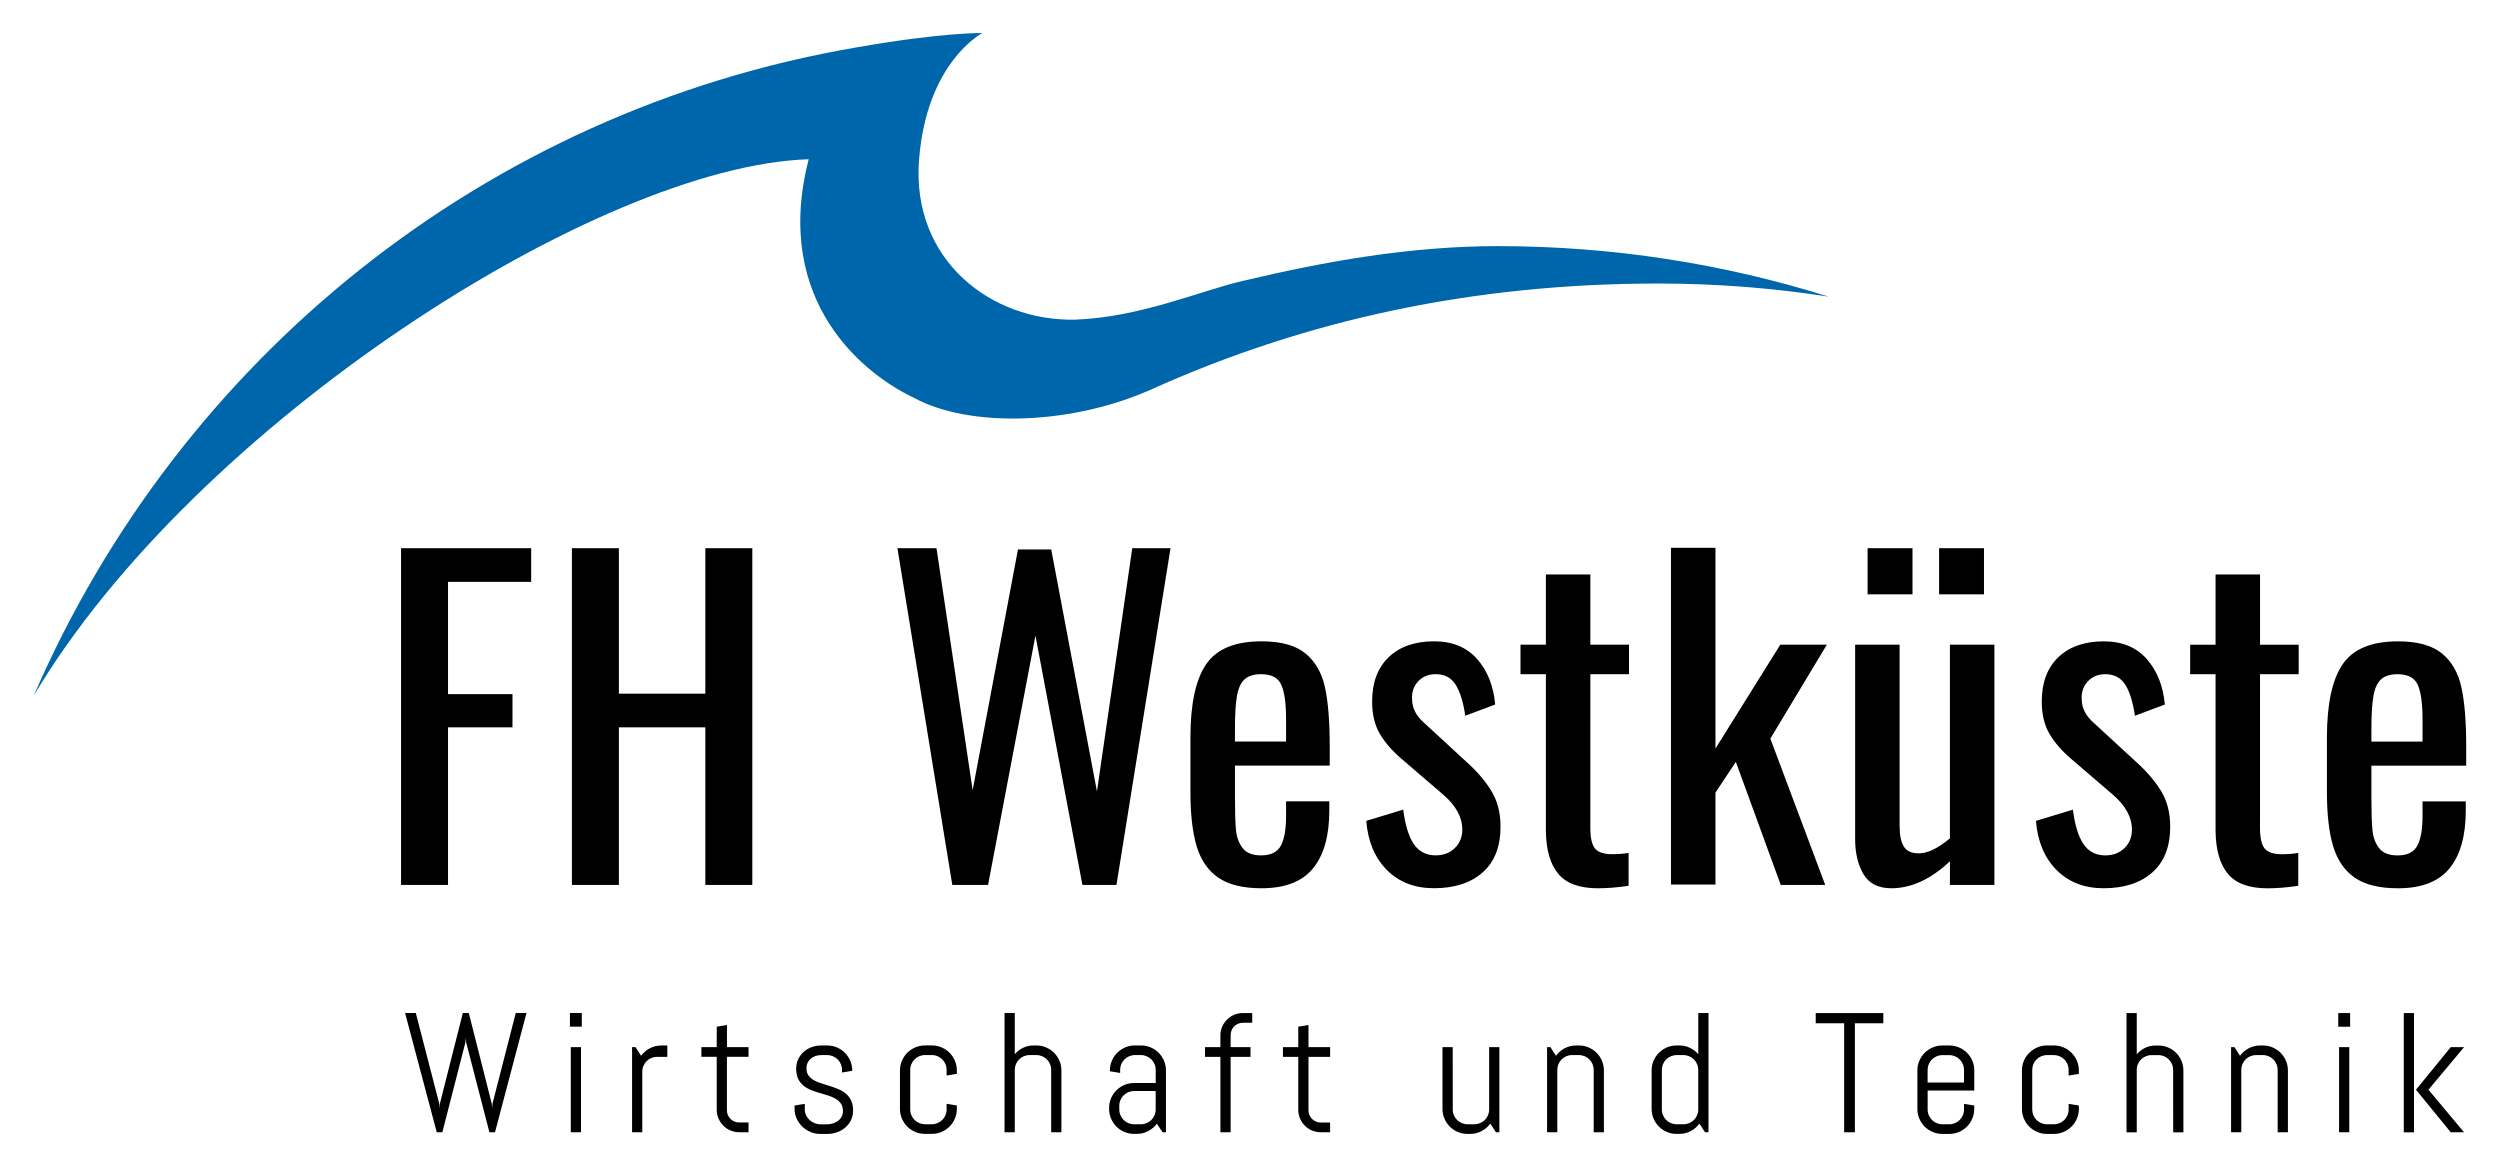 <?xml version="1.0" encoding="UTF-8" standalone="no"?>
<!-- Created with Inkscape (http://www.inkscape.org/) by Marsupilami -->
<svg xmlns:svg="http://www.w3.org/2000/svg" xmlns="http://www.w3.org/2000/svg" id="svg223" version="1.1" width="1024" height="478" viewBox="-1.268 -1.268 95.947 44.815">
  <defs id="defs220"></defs>
  <path d="m 93.41,28.135 v -0.751 c 0,-0.947 -0.061,-1.7 -0.184,-2.259 -0.123,-0.559 -0.372,-0.992 -0.749,-1.301 -0.379,-0.308 -0.94,-0.463 -1.685,-0.463 -1.021,0 -1.731,0.296 -2.131,0.887 -0.399,0.591 -0.599,1.524 -0.599,2.801 v 2.107 c 0,0.852 0.08,1.544 0.24,2.076 0.16,0.532 0.436,0.933 0.829,1.205 0.395,0.271 0.948,0.407 1.66,0.407 0.905,0 1.565,-0.256 1.98,-0.767 0.415,-0.511 0.623,-1.251 0.623,-2.219 v -0.351 h -1.66 v 0.559 c 0,0.511 -0.067,0.891 -0.2,1.141 -0.133,0.249 -0.385,0.375 -0.757,0.375 -0.331,0 -0.567,-0.093 -0.711,-0.28 -0.144,-0.185 -0.229,-0.417 -0.256,-0.693 -0.027,-0.277 -0.04,-0.692 -0.04,-1.245 v -1.229 z m -1.676,-0.925 h -1.964 v -0.496 c 0,-0.553 0.027,-0.976 0.08,-1.268 0.053,-0.293 0.152,-0.504 0.296,-0.631 0.143,-0.128 0.353,-0.192 0.631,-0.192 0.393,0 0.651,0.136 0.773,0.407 0.123,0.272 0.184,0.721 0.184,1.349 z m -6.241,-2.587 h 1.484 v -1.133 h -1.484 v -2.697 h -1.708 v 2.697 h -0.975 v 1.133 h 0.975 v 6.019 c 0.009,0.733 0.169,1.284 0.479,1.652 0.308,0.367 0.813,0.551 1.516,0.551 0.361,0 0.756,-0.032 1.181,-0.096 v -1.261 c -0.203,0.032 -0.409,0.048 -0.623,0.048 -0.329,0 -0.553,-0.075 -0.671,-0.223 -0.117,-0.149 -0.175,-0.411 -0.175,-0.783 z m -3.335,17.592 h 0.392 v -2.373 c 0,-0.132 -0.025,-0.256 -0.075,-0.373 -0.051,-0.116 -0.119,-0.219 -0.205,-0.307 -0.088,-0.087 -0.191,-0.155 -0.307,-0.205 -0.117,-0.051 -0.243,-0.075 -0.373,-0.075 h -0.1 c -0.147,0 -0.283,0.029 -0.408,0.089 -0.125,0.059 -0.233,0.143 -0.323,0.249 v -1.584 h -0.393 v 4.579 h 0.393 v -2.395 c 0,-0.079 0.015,-0.153 0.045,-0.223 0.029,-0.069 0.069,-0.129 0.12,-0.18 0.052,-0.051 0.112,-0.092 0.181,-0.121 0.069,-0.029 0.143,-0.045 0.221,-0.045 h 0.263 c 0.079,0 0.152,0.016 0.221,0.045 0.069,0.029 0.129,0.071 0.18,0.121 0.051,0.051 0.092,0.111 0.121,0.18 0.031,0.069 0.045,0.144 0.045,0.223 z m -3.051,-15.724 c -0.309,-0.267 -0.463,-0.575 -0.463,-0.927 -0.011,-0.265 0.069,-0.489 0.239,-0.669 0.171,-0.181 0.393,-0.272 0.671,-0.272 0.34,0 0.596,0.136 0.767,0.407 0.169,0.272 0.292,0.668 0.367,1.189 l 1.149,-0.431 c -0.064,-0.713 -0.295,-1.296 -0.695,-1.748 -0.399,-0.452 -0.949,-0.679 -1.652,-0.679 -0.733,0 -1.315,0.203 -1.74,0.607 -0.425,0.405 -0.639,0.973 -0.639,1.708 0,0.489 0.099,0.903 0.296,1.237 0.196,0.336 0.476,0.657 0.837,0.965 l 1.581,1.357 c 0.5,0.425 0.749,0.879 0.749,1.357 0,0.287 -0.096,0.524 -0.287,0.709 -0.192,0.187 -0.437,0.28 -0.735,0.28 -0.361,0 -0.641,-0.144 -0.837,-0.431 -0.197,-0.288 -0.333,-0.729 -0.408,-1.325 l -1.42,0.431 c 0.064,0.788 0.327,1.416 0.789,1.884 0.464,0.468 1.067,0.703 1.812,0.703 0.788,0 1.411,-0.203 1.868,-0.607 0.457,-0.404 0.687,-0.989 0.687,-1.756 0,-0.532 -0.117,-0.989 -0.352,-1.373 -0.233,-0.383 -0.553,-0.755 -0.957,-1.117 z m -2.168,12.465 c -0.117,0.051 -0.22,0.119 -0.307,0.205 -0.088,0.088 -0.156,0.191 -0.207,0.307 -0.049,0.117 -0.075,0.241 -0.075,0.373 v 1.476 c 0,0.132 0.025,0.256 0.075,0.373 0.051,0.117 0.119,0.219 0.207,0.307 0.087,0.087 0.189,0.156 0.307,0.205 0.116,0.051 0.241,0.075 0.373,0.075 h 0.261 c 0.132,0 0.256,-0.024 0.373,-0.075 0.117,-0.049 0.22,-0.119 0.307,-0.205 0.088,-0.088 0.156,-0.189 0.207,-0.307 0.049,-0.117 0.075,-0.241 0.075,-0.373 v -0.131 l -0.393,-0.064 v 0.216 c 0,0.079 -0.015,0.153 -0.044,0.223 -0.031,0.069 -0.071,0.129 -0.121,0.18 -0.052,0.051 -0.112,0.092 -0.18,0.121 -0.069,0.029 -0.144,0.045 -0.223,0.045 h -0.261 c -0.079,0 -0.153,-0.016 -0.223,-0.045 -0.069,-0.029 -0.129,-0.071 -0.18,-0.121 -0.051,-0.051 -0.092,-0.111 -0.121,-0.18 -0.029,-0.069 -0.044,-0.144 -0.044,-0.223 v -1.519 c 0,-0.079 0.015,-0.153 0.044,-0.223 0.029,-0.069 0.071,-0.129 0.121,-0.18 0.051,-0.051 0.111,-0.092 0.18,-0.121 0.069,-0.029 0.144,-0.045 0.223,-0.045 h 0.261 c 0.079,0 0.153,0.016 0.223,0.045 0.068,0.029 0.128,0.071 0.18,0.121 0.051,0.051 0.091,0.111 0.121,0.18 0.029,0.069 0.044,0.144 0.044,0.223 v 0.217 l 0.393,-0.064 v -0.132 c 0,-0.132 -0.025,-0.256 -0.075,-0.373 -0.051,-0.116 -0.119,-0.219 -0.207,-0.307 -0.087,-0.087 -0.189,-0.155 -0.307,-0.205 -0.117,-0.051 -0.241,-0.075 -0.373,-0.075 h -0.261 c -0.132,0 -0.257,0.024 -0.373,0.075 m -3.355,-6.24 h 1.708 v -9.227 h -1.708 v 7.439 c -0.459,0.384 -0.857,0.575 -1.197,0.575 -0.277,0 -0.469,-0.088 -0.575,-0.263 -0.107,-0.176 -0.16,-0.44 -0.16,-0.791 v -6.96 h -1.708 v 7.471 c 0,0.532 0.107,0.979 0.319,1.341 0.213,0.361 0.569,0.543 1.071,0.543 0.765,0 1.516,-0.345 2.251,-1.037 z m -0.416,-11.159 h 1.724 v -1.772 h -1.724 z m -2.745,0 h 1.724 v -1.772 h -1.724 z m -3.735,5.54 2.171,-3.608 h -1.788 l -2.491,3.991 v -7.711 h -1.708 v 12.931 h 1.708 v -3.528 l 0.783,-1.181 1.724,4.725 h 1.708 z m -3.599,11.784 c -0.132,0 -0.256,0.024 -0.373,0.075 -0.117,0.051 -0.219,0.119 -0.307,0.205 -0.087,0.088 -0.156,0.191 -0.205,0.307 -0.051,0.117 -0.075,0.241 -0.075,0.373 v 1.476 c 0,0.132 0.024,0.256 0.075,0.373 0.049,0.117 0.119,0.219 0.205,0.307 0.088,0.087 0.189,0.156 0.307,0.205 0.117,0.051 0.241,0.075 0.373,0.075 h 0.1 c 0.159,0 0.305,-0.035 0.44,-0.107 0.135,-0.071 0.245,-0.168 0.335,-0.289 l 0.217,0.333 h 0.131 v -4.579 h -0.392 v 1.584 c -0.089,-0.107 -0.197,-0.191 -0.323,-0.249 -0.125,-0.06 -0.261,-0.089 -0.408,-0.089 z m -0.221,0.415 c 0.069,-0.029 0.143,-0.045 0.221,-0.045 h 0.263 c 0.079,0 0.152,0.016 0.221,0.045 0.069,0.029 0.129,0.071 0.18,0.121 0.052,0.051 0.092,0.111 0.121,0.18 0.031,0.069 0.045,0.144 0.045,0.223 v 1.519 c 0,0.079 -0.015,0.153 -0.045,0.223 -0.029,0.069 -0.069,0.129 -0.121,0.18 -0.051,0.051 -0.111,0.092 -0.18,0.121 -0.069,0.029 -0.143,0.045 -0.221,0.045 h -0.263 c -0.079,0 -0.152,-0.016 -0.221,-0.045 -0.069,-0.029 -0.129,-0.071 -0.18,-0.121 -0.052,-0.051 -0.092,-0.111 -0.121,-0.18 -0.031,-0.069 -0.045,-0.144 -0.045,-0.223 v -1.519 c 0,-0.079 0.015,-0.153 0.045,-0.223 0.029,-0.069 0.069,-0.129 0.121,-0.18 0.051,-0.051 0.111,-0.092 0.18,-0.121 m -3.092,-14.673 h 1.484 v -1.133 h -1.484 v -2.697 h -1.708 v 2.697 h -0.975 v 1.133 h 0.975 v 6.019 c 0.009,0.733 0.169,1.284 0.479,1.652 0.308,0.367 0.813,0.551 1.516,0.551 0.361,0 0.756,-0.032 1.181,-0.096 v -1.261 c -0.203,0.032 -0.409,0.048 -0.623,0.048 -0.329,0 -0.553,-0.075 -0.671,-0.223 -0.117,-0.149 -0.175,-0.411 -0.175,-0.783 z m -6.385,1.868 c -0.309,-0.267 -0.463,-0.575 -0.463,-0.927 -0.011,-0.265 0.068,-0.489 0.239,-0.669 0.171,-0.181 0.393,-0.272 0.671,-0.272 0.34,0 0.596,0.136 0.767,0.407 0.169,0.272 0.292,0.668 0.367,1.189 l 1.149,-0.431 c -0.064,-0.713 -0.295,-1.296 -0.695,-1.748 -0.399,-0.452 -0.949,-0.679 -1.652,-0.679 -0.735,0 -1.315,0.203 -1.74,0.607 -0.425,0.405 -0.639,0.973 -0.639,1.708 0,0.489 0.099,0.903 0.296,1.237 0.196,0.336 0.476,0.657 0.837,0.965 l 1.581,1.357 c 0.5,0.425 0.749,0.879 0.749,1.357 0,0.287 -0.096,0.524 -0.287,0.709 -0.192,0.187 -0.437,0.28 -0.735,0.28 -0.361,0 -0.641,-0.144 -0.839,-0.431 -0.196,-0.288 -0.332,-0.729 -0.407,-1.325 l -1.42,0.431 c 0.064,0.788 0.327,1.416 0.789,1.884 0.463,0.468 1.067,0.703 1.812,0.703 0.788,0 1.411,-0.203 1.868,-0.607 0.457,-0.404 0.687,-0.989 0.687,-1.756 0,-0.532 -0.117,-0.989 -0.352,-1.373 -0.233,-0.383 -0.553,-0.755 -0.957,-1.117 z m -3.967,15.724 h 0.357 v -0.375 h -0.357 c -0.067,0 -0.128,-0.012 -0.185,-0.036 -0.057,-0.025 -0.108,-0.059 -0.151,-0.101 -0.043,-0.043 -0.076,-0.092 -0.1,-0.148 -0.025,-0.056 -0.037,-0.117 -0.037,-0.184 v -2.052 h 0.831 v -0.373 h -0.831 v -0.849 l -0.392,0.064 v 0.785 h -0.588 v 0.373 h 0.588 v 2.033 c 0,0.119 0.023,0.231 0.068,0.335 0.045,0.105 0.108,0.196 0.185,0.275 0.077,0.079 0.169,0.141 0.275,0.185 0.105,0.045 0.217,0.068 0.337,0.068 m -3.296,-14.08 h 3.639 v -0.751 c 0,-0.947 -0.061,-1.7 -0.183,-2.259 -0.123,-0.559 -0.373,-0.992 -0.751,-1.301 -0.379,-0.308 -0.94,-0.463 -1.684,-0.463 -1.021,0 -1.732,0.296 -2.132,0.887 -0.399,0.591 -0.599,1.524 -0.599,2.801 v 2.107 c 0,0.852 0.08,1.544 0.24,2.076 0.16,0.532 0.436,0.933 0.831,1.205 0.393,0.271 0.947,0.407 1.66,0.407 0.904,0 1.564,-0.256 1.979,-0.767 0.416,-0.511 0.623,-1.251 0.623,-2.219 v -0.351 h -1.66 v 0.559 c 0,0.511 -0.067,0.891 -0.2,1.141 -0.133,0.249 -0.385,0.375 -0.757,0.375 -0.331,0 -0.567,-0.093 -0.711,-0.28 -0.144,-0.185 -0.229,-0.417 -0.256,-0.693 -0.027,-0.277 -0.039,-0.692 -0.039,-1.245 z m 0,-0.925 v -0.496 c 0,-0.553 0.025,-0.976 0.079,-1.268 0.053,-0.293 0.152,-0.504 0.296,-0.631 0.144,-0.128 0.353,-0.192 0.631,-0.192 0.393,0 0.652,0.136 0.773,0.407 0.123,0.272 0.184,0.721 0.184,1.349 v 0.831 z m -4.551,5.507 2.076,-12.931 h -1.469 l -1.356,9.339 -1.756,-9.291 h -1.277 l -1.74,9.243 -1.389,-9.291 h -1.5 l 2.107,12.931 h 1.373 l 1.82,-9.577 1.804,9.577 z m -11.828,7.316 c -0.051,-0.072 -0.076,-0.164 -0.076,-0.276 0,-0.079 0.015,-0.149 0.044,-0.211 0.031,-0.061 0.071,-0.115 0.121,-0.159 0.052,-0.043 0.112,-0.077 0.181,-0.1 0.068,-0.024 0.143,-0.036 0.221,-0.036 h 0.229 c 0.079,0 0.153,0.016 0.223,0.045 0.069,0.029 0.129,0.071 0.18,0.121 0.051,0.051 0.092,0.111 0.121,0.18 0.029,0.069 0.045,0.144 0.045,0.223 v 0.099 l 0.392,-0.064 v -0.013 c 0,-0.132 -0.025,-0.256 -0.075,-0.373 -0.051,-0.116 -0.119,-0.219 -0.207,-0.307 -0.087,-0.087 -0.189,-0.155 -0.305,-0.205 -0.117,-0.051 -0.243,-0.075 -0.375,-0.075 h -0.229 c -0.132,0 -0.256,0.021 -0.372,0.065 -0.116,0.044 -0.217,0.104 -0.305,0.184 -0.087,0.079 -0.156,0.172 -0.207,0.281 -0.052,0.111 -0.077,0.231 -0.077,0.363 0,0.156 0.025,0.285 0.077,0.389 0.051,0.105 0.119,0.192 0.203,0.26 0.084,0.069 0.18,0.125 0.287,0.168 0.108,0.043 0.219,0.08 0.331,0.113 0.113,0.033 0.223,0.067 0.331,0.099 0.107,0.033 0.203,0.075 0.287,0.125 0.084,0.049 0.152,0.112 0.203,0.187 0.052,0.075 0.077,0.171 0.077,0.287 0,0.079 -0.016,0.149 -0.049,0.211 -0.033,0.063 -0.077,0.115 -0.135,0.159 -0.056,0.044 -0.12,0.077 -0.193,0.1 -0.072,0.024 -0.148,0.036 -0.227,0.036 h -0.261 c -0.079,0 -0.155,-0.016 -0.227,-0.045 -0.072,-0.029 -0.136,-0.071 -0.192,-0.121 -0.055,-0.051 -0.099,-0.111 -0.132,-0.18 -0.033,-0.069 -0.049,-0.144 -0.049,-0.223 v -0.216 l -0.393,0.064 v 0.131 c 0,0.132 0.028,0.256 0.081,0.373 0.055,0.117 0.127,0.219 0.217,0.307 0.091,0.087 0.196,0.156 0.316,0.205 0.12,0.051 0.247,0.075 0.379,0.075 h 0.261 c 0.132,0 0.259,-0.021 0.379,-0.065 0.12,-0.043 0.227,-0.104 0.317,-0.183 0.092,-0.079 0.164,-0.173 0.217,-0.283 0.053,-0.109 0.08,-0.231 0.08,-0.363 0,-0.156 -0.025,-0.285 -0.076,-0.391 -0.052,-0.105 -0.119,-0.193 -0.203,-0.264 -0.085,-0.071 -0.18,-0.128 -0.288,-0.172 -0.108,-0.045 -0.217,-0.085 -0.329,-0.12 -0.111,-0.035 -0.221,-0.069 -0.328,-0.103 -0.108,-0.032 -0.204,-0.073 -0.288,-0.123 -0.084,-0.048 -0.151,-0.109 -0.203,-0.18 m -3.959,-7.316 h 1.804 v -12.931 h -1.804 v 5.588 h -3.32 v -5.588 h -1.804 v 12.931 h 1.804 v -6.051 h 3.32 z m -4.744,4.92 h -0.456 v 0.524 h 0.456 z m -5.137,-16.557 h 3.193 v -1.293 h -4.997 v 12.931 h 1.804 v -6.051 h 2.475 v -1.276 h -2.475 z m -1.237,16.557 h -0.412 l 1.216,4.579 h 0.215 l 0.884,-3.445 0.02,-0.179 0.012,0.179 0.891,3.445 h 0.215 l 1.209,-4.579 h -0.412 l -0.893,3.48 -0.016,0.169 -0.013,-0.169 -0.881,-3.48 h -0.229 l -0.881,3.48 -0.012,0.169 -0.013,-0.169 z m 6.343,1.309 h -0.392 v 3.269 h 0.392 z m 2.093,0 h -0.131 v 3.269 h 0.392 v -2.328 c 0,-0.079 0.015,-0.153 0.045,-0.221 0.029,-0.069 0.071,-0.129 0.121,-0.181 0.051,-0.051 0.111,-0.091 0.18,-0.121 0.069,-0.029 0.143,-0.044 0.223,-0.044 h 0.392 v -0.437 H 24.102 c -0.16,0 -0.308,0.035 -0.443,0.107 -0.135,0.071 -0.247,0.168 -0.337,0.289 z m 3.119,0 h -0.588 v 0.373 h 0.588 v 2.033 c 0,0.119 0.023,0.231 0.068,0.335 0.045,0.105 0.108,0.196 0.185,0.275 0.077,0.079 0.169,0.141 0.275,0.185 0.105,0.045 0.217,0.068 0.336,0.068 h 0.359 v -0.375 h -0.359 c -0.065,0 -0.127,-0.012 -0.184,-0.036 -0.057,-0.025 -0.108,-0.059 -0.151,-0.101 -0.043,-0.043 -0.076,-0.092 -0.1,-0.148 -0.025,-0.056 -0.037,-0.117 -0.037,-0.184 v -2.052 h 0.831 v -0.373 H 26.62 v -0.849 l -0.392,0.064 z m 7.112,0.523 c -0.051,0.117 -0.075,0.241 -0.075,0.373 v 1.476 c 0,0.132 0.024,0.256 0.075,0.373 0.051,0.117 0.119,0.219 0.205,0.307 0.088,0.087 0.189,0.156 0.307,0.205 0.117,0.051 0.241,0.075 0.373,0.075 h 0.263 c 0.132,0 0.256,-0.024 0.373,-0.075 0.117,-0.049 0.219,-0.119 0.307,-0.205 0.087,-0.088 0.156,-0.189 0.205,-0.307 0.051,-0.117 0.076,-0.241 0.076,-0.373 v -0.131 l -0.393,-0.064 v 0.216 c 0,0.079 -0.015,0.153 -0.045,0.223 -0.029,0.069 -0.069,0.129 -0.12,0.18 -0.052,0.051 -0.112,0.092 -0.181,0.121 -0.069,0.029 -0.143,0.045 -0.221,0.045 h -0.263 c -0.079,0 -0.152,-0.016 -0.221,-0.045 -0.069,-0.029 -0.129,-0.071 -0.18,-0.121 -0.052,-0.051 -0.092,-0.111 -0.121,-0.18 -0.031,-0.069 -0.045,-0.144 -0.045,-0.223 v -1.519 c 0,-0.079 0.015,-0.153 0.045,-0.223 0.029,-0.069 0.069,-0.129 0.121,-0.18 0.051,-0.051 0.111,-0.092 0.18,-0.121 0.069,-0.029 0.143,-0.045 0.221,-0.045 h 0.263 c 0.079,0 0.152,0.016 0.221,0.045 0.069,0.029 0.129,0.071 0.181,0.121 0.051,0.051 0.091,0.111 0.12,0.18 0.031,0.069 0.045,0.144 0.045,0.223 v 0.217 l 0.393,-0.064 v -0.132 c 0,-0.132 -0.025,-0.256 -0.076,-0.373 -0.049,-0.116 -0.119,-0.219 -0.205,-0.307 -0.088,-0.087 -0.189,-0.155 -0.307,-0.205 -0.117,-0.051 -0.241,-0.075 -0.373,-0.075 H 34.225 c -0.132,0 -0.256,0.024 -0.373,0.075 -0.117,0.051 -0.219,0.119 -0.307,0.205 -0.087,0.088 -0.155,0.191 -0.205,0.307 m 4.333,-1.832 h -0.393 v 4.579 h 0.393 v -2.395 c 0,-0.079 0.015,-0.153 0.044,-0.223 0.031,-0.069 0.071,-0.129 0.121,-0.18 0.052,-0.051 0.112,-0.092 0.18,-0.121 0.069,-0.029 0.144,-0.045 0.223,-0.045 h 0.261 c 0.079,0 0.153,0.016 0.223,0.045 0.068,0.029 0.129,0.071 0.18,0.121 0.051,0.051 0.092,0.111 0.121,0.18 0.029,0.069 0.044,0.144 0.044,0.223 v 2.395 h 0.393 v -2.373 c 0,-0.132 -0.025,-0.256 -0.075,-0.373 -0.051,-0.116 -0.119,-0.219 -0.207,-0.307 -0.087,-0.087 -0.189,-0.155 -0.307,-0.205 -0.117,-0.051 -0.241,-0.075 -0.373,-0.075 h -0.099 c -0.147,0 -0.283,0.029 -0.409,0.089 -0.125,0.059 -0.232,0.143 -0.321,0.249 z m 3.697,3.276 c -0.051,0.116 -0.075,0.241 -0.075,0.373 v 0.032 c 0,0.132 0.024,0.256 0.075,0.373 0.049,0.117 0.119,0.219 0.205,0.307 0.088,0.087 0.189,0.156 0.307,0.205 0.117,0.051 0.241,0.075 0.373,0.075 h 0.099 c 0.16,0 0.307,-0.035 0.441,-0.107 0.135,-0.071 0.245,-0.165 0.335,-0.283 l 0.217,0.327 h 0.131 v -2.373 c 0,-0.132 -0.024,-0.256 -0.075,-0.373 -0.051,-0.116 -0.119,-0.219 -0.205,-0.307 -0.088,-0.087 -0.189,-0.155 -0.307,-0.205 -0.117,-0.051 -0.241,-0.075 -0.373,-0.075 h -0.231 c -0.132,0 -0.256,0.024 -0.373,0.075 -0.117,0.051 -0.219,0.119 -0.307,0.205 -0.087,0.088 -0.156,0.191 -0.205,0.307 -0.051,0.117 -0.076,0.241 -0.076,0.373 v 0.032 l 0.393,0.064 v -0.117 c 0,-0.079 0.015,-0.153 0.044,-0.223 0.031,-0.069 0.071,-0.129 0.123,-0.18 0.051,-0.051 0.111,-0.092 0.18,-0.121 0.069,-0.029 0.143,-0.045 0.221,-0.045 h 0.231 c 0.079,0 0.152,0.016 0.221,0.045 0.069,0.029 0.129,0.071 0.18,0.121 0.052,0.051 0.092,0.111 0.121,0.18 0.031,0.069 0.045,0.144 0.045,0.223 v 0.504 h -0.831 c -0.132,0 -0.256,0.025 -0.373,0.075 -0.117,0.051 -0.219,0.119 -0.307,0.207 -0.087,0.087 -0.156,0.189 -0.205,0.307 m 0.317,0.289 c 0,-0.079 0.015,-0.152 0.045,-0.221 0.029,-0.069 0.069,-0.129 0.121,-0.183 0.051,-0.052 0.111,-0.092 0.18,-0.123 0.069,-0.029 0.143,-0.044 0.221,-0.044 h 0.831 v 0.708 c 0,0.079 -0.015,0.153 -0.045,0.223 -0.029,0.069 -0.069,0.129 -0.121,0.18 -0.051,0.051 -0.111,0.092 -0.18,0.121 -0.069,0.029 -0.143,0.045 -0.221,0.045 h -0.263 c -0.079,0 -0.152,-0.016 -0.221,-0.045 -0.069,-0.029 -0.129,-0.071 -0.18,-0.121 -0.052,-0.051 -0.092,-0.111 -0.121,-0.18 -0.031,-0.069 -0.045,-0.144 -0.045,-0.223 z m 3.884,-2.256 h -0.591 v 0.373 h 0.591 v 2.896 h 0.393 v -2.896 h 0.763 v -0.373 h -0.763 v -0.464 c 0,-0.065 0.012,-0.127 0.036,-0.184 0.025,-0.059 0.059,-0.108 0.101,-0.151 0.043,-0.043 0.092,-0.076 0.148,-0.1 0.056,-0.025 0.117,-0.037 0.184,-0.037 h 0.36 v -0.373 h -0.36 c -0.12,0 -0.231,0.023 -0.336,0.067 -0.104,0.045 -0.196,0.107 -0.275,0.185 -0.079,0.079 -0.14,0.171 -0.184,0.276 -0.045,0.105 -0.068,0.217 -0.068,0.337 z m 8.92,0 h -0.392 v 2.372 c 0,0.132 0.025,0.256 0.075,0.373 0.051,0.117 0.119,0.219 0.207,0.307 0.087,0.087 0.189,0.156 0.305,0.205 0.117,0.051 0.243,0.075 0.375,0.075 h 0.099 c 0.159,0 0.307,-0.035 0.44,-0.107 0.135,-0.071 0.247,-0.168 0.336,-0.289 l 0.216,0.333 h 0.132 v -3.269 h -0.393 v 2.393 c 0,0.079 -0.015,0.153 -0.044,0.223 -0.031,0.069 -0.071,0.129 -0.121,0.18 -0.052,0.051 -0.112,0.092 -0.181,0.121 -0.069,0.029 -0.143,0.045 -0.221,0.045 h -0.261 c -0.08,0 -0.153,-0.016 -0.223,-0.045 -0.069,-0.029 -0.129,-0.071 -0.18,-0.121 -0.051,-0.051 -0.092,-0.111 -0.121,-0.18 -0.031,-0.069 -0.045,-0.144 -0.045,-0.223 z m 3.753,0 H 58.114 v 3.269 h 0.393 v -2.395 c 0,-0.079 0.015,-0.153 0.044,-0.223 0.031,-0.069 0.071,-0.129 0.121,-0.18 0.052,-0.051 0.112,-0.092 0.181,-0.121 0.068,-0.029 0.143,-0.045 0.221,-0.045 h 0.261 c 0.079,0 0.153,0.016 0.223,0.045 0.069,0.029 0.129,0.071 0.18,0.121 0.051,0.051 0.092,0.111 0.121,0.18 0.029,0.069 0.045,0.144 0.045,0.223 v 2.395 h 0.392 v -2.373 c 0,-0.132 -0.025,-0.256 -0.075,-0.373 -0.051,-0.116 -0.119,-0.219 -0.207,-0.307 -0.087,-0.087 -0.189,-0.155 -0.307,-0.205 -0.116,-0.051 -0.241,-0.075 -0.373,-0.075 h -0.099 c -0.16,0 -0.307,0.035 -0.443,0.107 -0.135,0.071 -0.247,0.168 -0.336,0.289 z m 12.784,-1.309 h -2.596 v 0.392 h 1.092 v 4.187 h 0.412 v -4.187 h 1.092 z m 1.383,1.832 c -0.051,0.117 -0.075,0.241 -0.075,0.373 v 1.476 c 0,0.132 0.024,0.256 0.075,0.373 0.049,0.117 0.119,0.219 0.205,0.307 0.088,0.087 0.189,0.156 0.307,0.205 0.117,0.051 0.241,0.075 0.373,0.075 h 0.263 c 0.132,0 0.256,-0.024 0.373,-0.075 0.117,-0.049 0.219,-0.119 0.307,-0.205 0.087,-0.088 0.156,-0.189 0.205,-0.307 0.051,-0.117 0.075,-0.241 0.075,-0.373 v -0.131 l -0.392,-0.064 v 0.216 c 0,0.079 -0.015,0.153 -0.045,0.223 -0.029,0.069 -0.069,0.129 -0.121,0.18 -0.051,0.051 -0.111,0.092 -0.18,0.121 -0.069,0.029 -0.143,0.045 -0.221,0.045 h -0.263 c -0.079,0 -0.152,-0.016 -0.221,-0.045 -0.069,-0.029 -0.129,-0.071 -0.18,-0.121 -0.052,-0.051 -0.092,-0.111 -0.121,-0.18 -0.031,-0.069 -0.045,-0.144 -0.045,-0.223 v -0.728 h 1.791 v -0.769 c 0,-0.132 -0.024,-0.256 -0.075,-0.373 -0.049,-0.116 -0.119,-0.219 -0.205,-0.307 -0.088,-0.087 -0.189,-0.155 -0.307,-0.205 -0.117,-0.051 -0.241,-0.075 -0.373,-0.075 h -0.263 c -0.132,0 -0.256,0.024 -0.373,0.075 -0.117,0.051 -0.219,0.119 -0.307,0.205 -0.087,0.088 -0.156,0.191 -0.205,0.307 m 0.317,0.352 c 0,-0.079 0.015,-0.153 0.045,-0.223 0.029,-0.069 0.069,-0.129 0.121,-0.18 0.051,-0.051 0.111,-0.092 0.18,-0.121 0.069,-0.029 0.143,-0.045 0.221,-0.045 h 0.263 c 0.079,0 0.152,0.016 0.221,0.045 0.069,0.029 0.129,0.071 0.18,0.121 0.052,0.051 0.092,0.111 0.121,0.18 0.031,0.069 0.045,0.144 0.045,0.223 v 0.485 h -1.399 z m 11.784,-0.875 h -0.131 v 3.269 h 0.392 v -2.395 c 0,-0.079 0.016,-0.153 0.045,-0.223 0.029,-0.069 0.071,-0.129 0.121,-0.18 0.051,-0.051 0.111,-0.092 0.18,-0.121 0.069,-0.029 0.143,-0.045 0.223,-0.045 h 0.261 c 0.079,0 0.152,0.016 0.221,0.045 0.069,0.029 0.129,0.071 0.181,0.121 0.051,0.051 0.091,0.111 0.121,0.18 0.029,0.069 0.044,0.144 0.044,0.223 v 2.395 h 0.393 v -2.373 c 0,-0.132 -0.025,-0.256 -0.076,-0.373 -0.049,-0.116 -0.119,-0.219 -0.205,-0.307 -0.088,-0.087 -0.189,-0.155 -0.307,-0.205 -0.117,-0.051 -0.241,-0.075 -0.373,-0.075 h -0.099 c -0.16,0 -0.308,0.035 -0.443,0.107 -0.135,0.071 -0.247,0.168 -0.337,0.289 z m 4.44,-1.309 h -0.456 v 0.524 h 0.456 z m -0.032,1.309 h -0.392 v 3.269 h 0.392 z m 2.485,-1.309 h -0.392 v 4.579 h 0.392 z m 1.412,1.309 -1.335,1.635 1.335,1.635 h 0.511 l -1.367,-1.635 1.367,-1.635 z" style="fill:#000000;fill-opacity:1;fill-rule:nonzero;stroke:none;stroke-width:1.333" id="path102"></path>
  <path d="m 40.015,11.007 c -3.275,0.077 -6.303,-2.308 -6.021,-6.108 0.283,-3.799 2.437,-4.899 2.437,-4.899 0,0 -1.539,-0.029 -4.841,0.553 C 17.285,2.999 5.576,12.568 0,25.446 6.163,15.067 21.675,5.104 29.759,4.847 c -1.425,5.52 2.208,8.299 4.024,9.153 2.139,1.176 6.117,1.072 9.248,-0.365 5.852,-2.617 12.239,-4.015 19.353,-4.015 2.224,0 4.407,0.172 6.539,0.503 -4.009,-1.259 -8.275,-1.939 -12.699,-1.939 -3.396,0 -6.656,0.593 -9.783,1.333 -1.663,0.383 -3.901,1.387 -6.427,1.489" style="fill:#0066ac;fill-opacity:1;fill-rule:nonzero;stroke:none;stroke-width:1.333" id="path106"></path>
</svg>
<!-- version: 20171223, original size: 93.410263 42.277893, border: 3% -->
